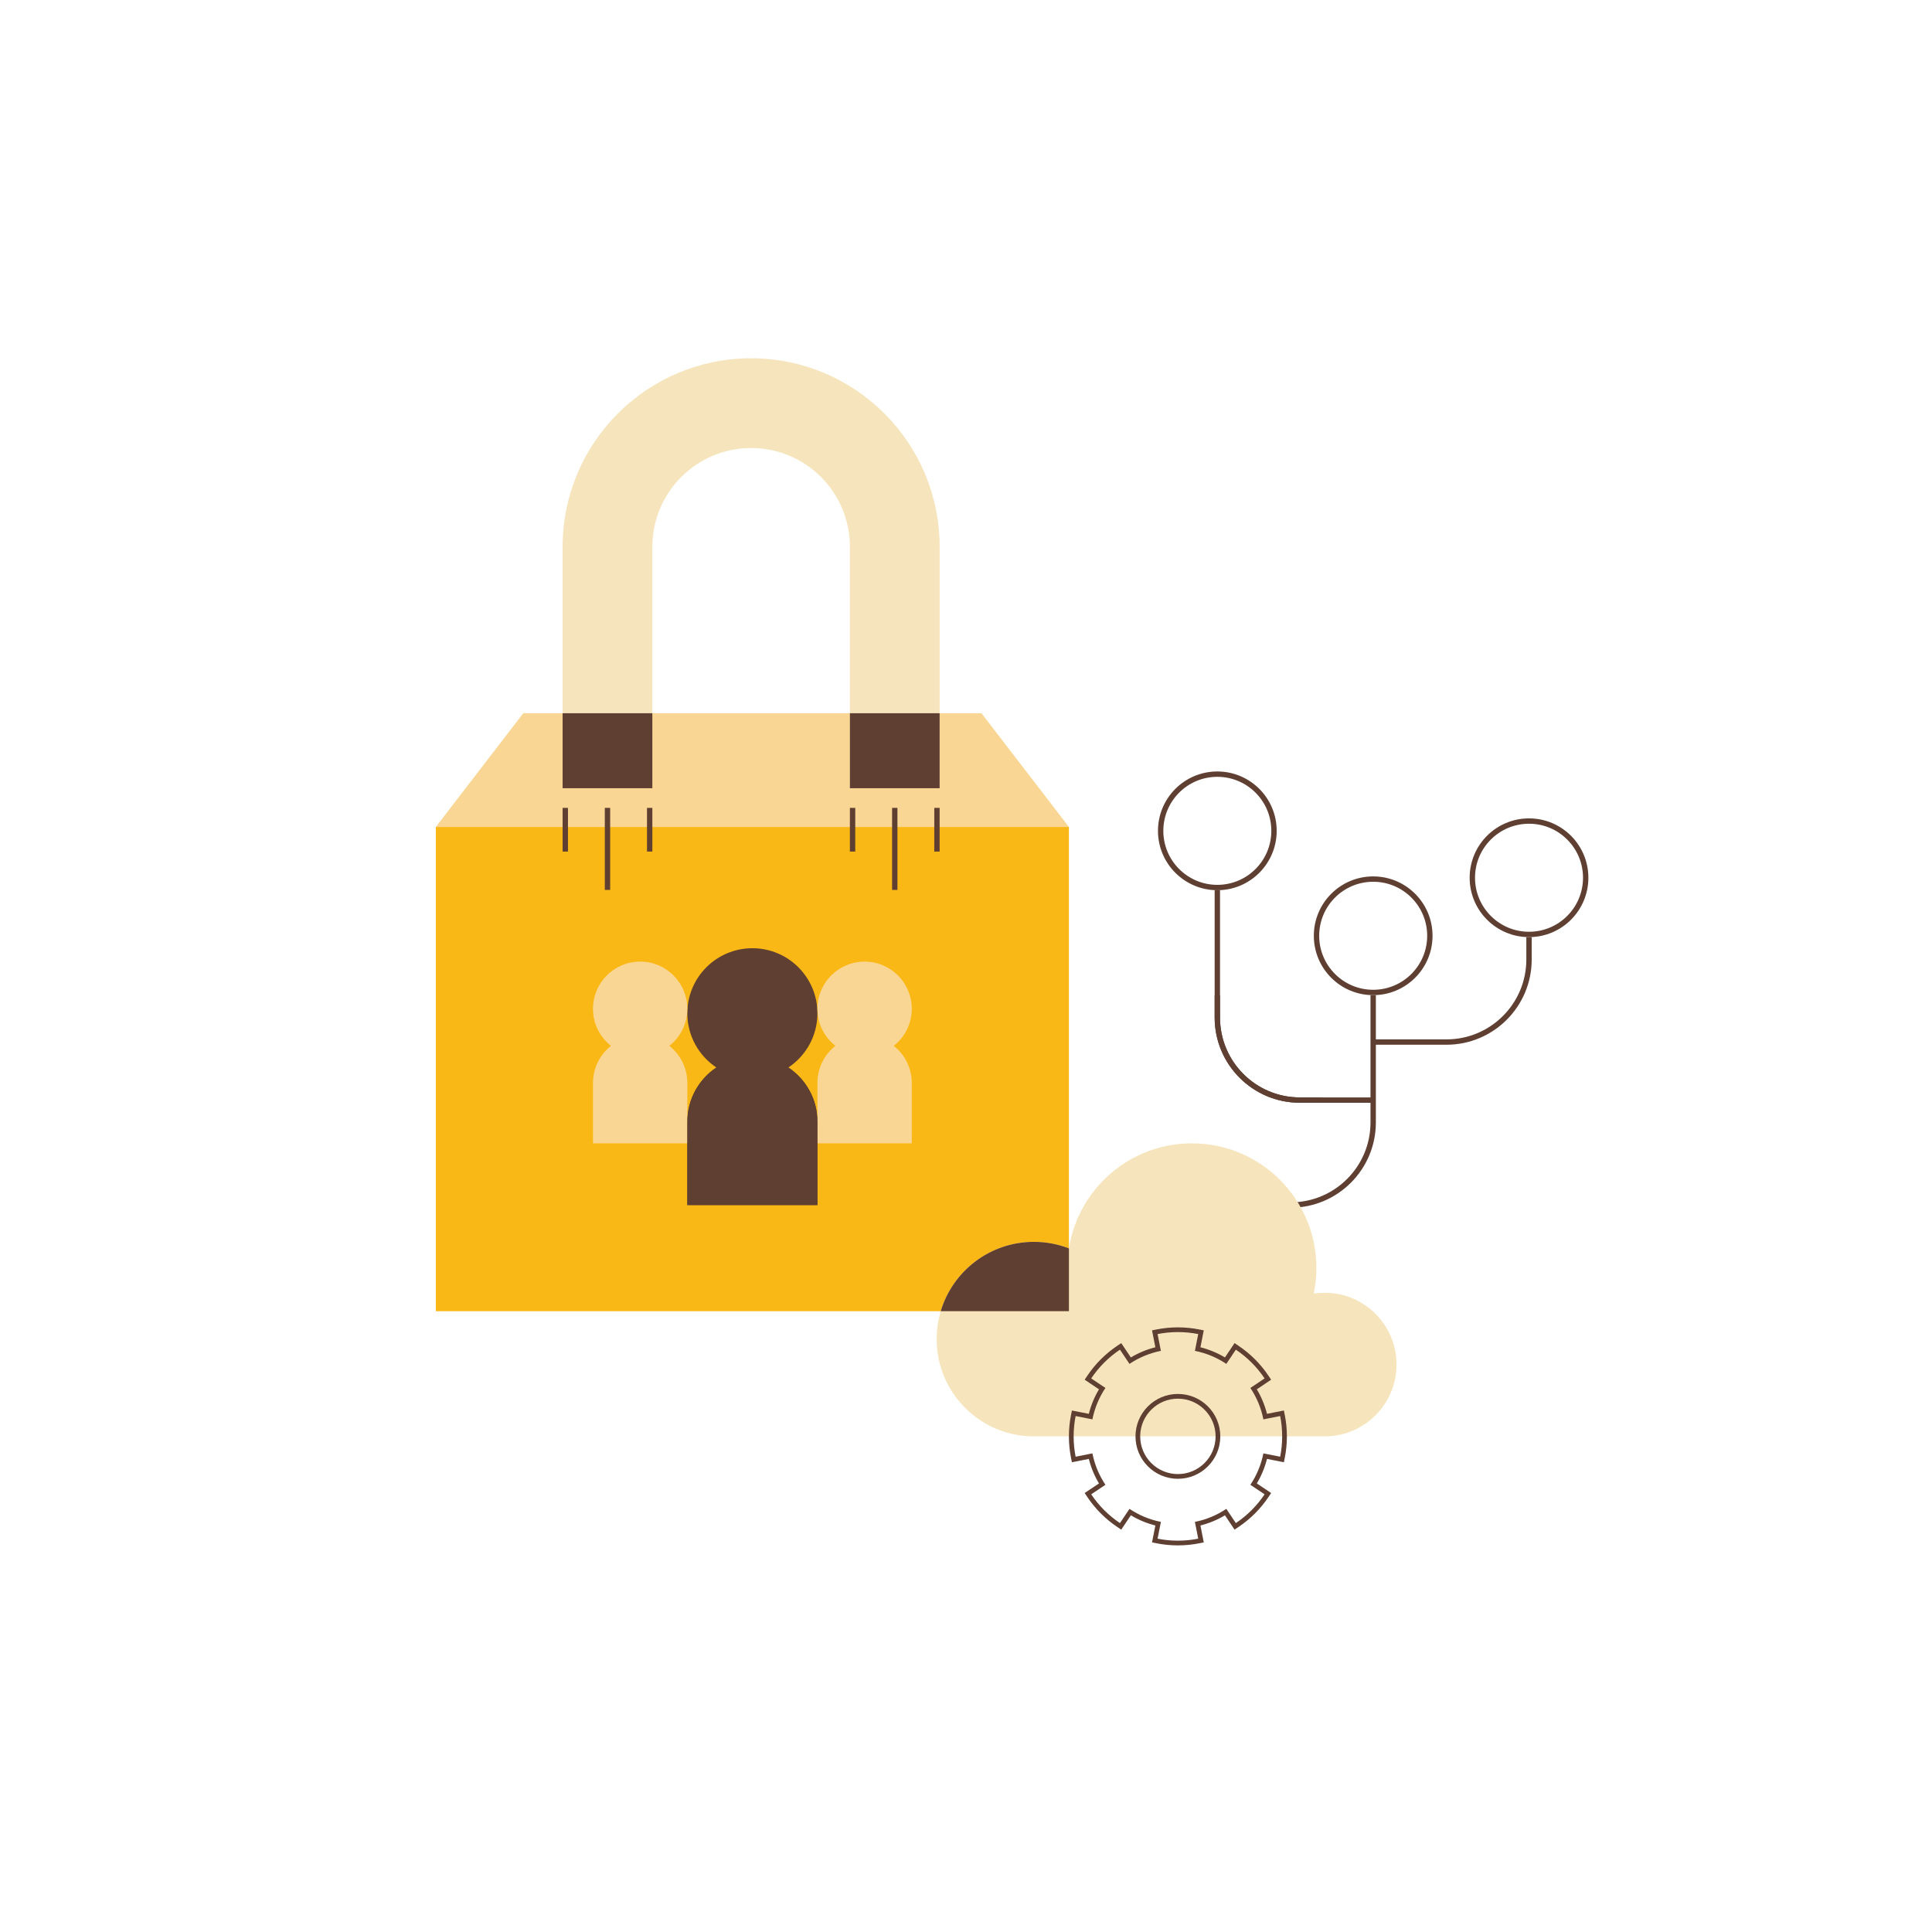 <svg width="400" height="400" viewBox="0 0 400 400" fill="none" xmlns="http://www.w3.org/2000/svg">
<path d="M295.484 193.742C295.484 187.566 290.478 182.559 284.303 182.559C278.128 182.559 273.123 187.566 273.123 193.742C273.123 199.918 278.128 204.925 284.303 204.925C290.478 204.925 295.484 199.918 295.484 193.742ZM296.592 193.742C296.592 200.531 291.09 206.034 284.303 206.034C277.516 206.034 272.014 200.531 272.014 193.742C272.014 186.954 277.516 181.45 284.303 181.45C291.09 181.45 296.592 186.954 296.592 193.742Z" fill="#5F3F31"/>
<path d="M327.747 181.728C327.747 175.551 322.741 170.545 316.566 170.545C310.392 170.545 305.386 175.551 305.386 181.728C305.386 187.904 310.392 192.911 316.566 192.911C322.741 192.911 327.747 187.904 327.747 181.728ZM328.856 181.728C328.856 188.516 323.353 194.02 316.566 194.02C309.779 194.02 304.277 188.516 304.277 181.728C304.277 174.939 309.779 169.436 316.566 169.436C323.353 169.436 328.856 174.939 328.856 181.728Z" fill="#5F3F31"/>
<path d="M263.215 172.016C263.215 165.839 258.21 160.833 252.035 160.833C245.86 160.833 240.855 165.839 240.855 172.016C240.855 178.192 245.86 183.199 252.035 183.199C258.21 183.199 263.215 178.192 263.215 172.016ZM264.324 172.016C264.324 178.804 258.822 184.308 252.035 184.308C245.248 184.308 239.746 178.804 239.746 172.016C239.746 165.227 245.248 159.724 252.035 159.724C258.822 159.724 264.324 165.227 264.324 172.016Z" fill="#5F3F31"/>
<path d="M283.748 232.391V206.034H284.857V232.391C284.857 242.14 276.956 250.043 267.208 250.043H239.744V248.934H267.208C276.343 248.934 283.748 241.527 283.748 232.391Z" fill="#5F3F31"/>
<path d="M316.012 198.649V194.02H317.121V198.649C317.121 208.399 309.22 216.301 299.472 216.301H284.303V215.192H299.472C308.608 215.192 316.012 207.786 316.012 198.649Z" fill="#5F3F31"/>
<path d="M251.481 210.664V206.034H252.59V210.664C252.59 219.801 259.995 227.207 269.129 227.207H284.299V228.316H269.129C259.382 228.316 251.481 220.413 251.481 210.664Z" fill="#5F3F31"/>
<path d="M251.481 210.663V184.308H252.59V210.663C252.59 219.801 259.995 227.207 269.129 227.207H273.757V228.316H269.129C259.382 228.316 251.481 220.413 251.481 210.663Z" fill="#5F3F31"/>
<path d="M221.309 171.212H90.232V271.47H221.309V171.212Z" fill="#FAB816"/>
<path d="M108.344 147.662H203.198L221.309 171.212H90.232L108.344 147.662Z" fill="#FAD694"/>
<path d="M155.512 74.178C177.066 74.178 194.54 91.655 194.54 113.215V163.194H175.961V113.215C175.961 101.918 166.806 92.76 155.512 92.76C144.218 92.76 135.062 101.918 135.062 113.215V163.194H116.484V113.215C116.484 91.655 133.957 74.178 155.512 74.178Z" fill="#F6E5BC"/>
<path d="M135.062 147.667H116.484V163.194H135.062V147.667Z" fill="#5F3F31"/>
<path d="M194.54 147.667H175.962V163.194H194.54V147.667Z" fill="#5F3F31"/>
<path d="M125.219 167.263H126.328V184.247H125.219V167.263Z" fill="#5F3F31"/>
<path d="M133.953 167.263H135.062V176.309H133.953V167.263Z" fill="#5F3F31"/>
<path d="M116.484 167.263H117.593V176.309H116.484V167.263Z" fill="#5F3F31"/>
<path d="M184.697 167.263H185.805V184.247H184.697V167.263Z" fill="#5F3F31"/>
<path d="M193.431 167.263H194.54V176.309H193.431V167.263Z" fill="#5F3F31"/>
<path d="M175.962 167.263H177.071V176.309H175.962V167.263Z" fill="#5F3F31"/>
<path d="M155.772 196.318C163.21 196.318 169.241 202.349 169.241 209.789C169.241 214.475 166.85 218.602 163.221 221.015C166.85 223.429 169.241 227.555 169.241 232.24V249.489H142.303V232.24C142.303 227.555 144.694 223.429 148.322 221.015C144.694 218.602 142.303 214.475 142.303 209.789C142.303 202.349 148.333 196.318 155.772 196.318Z" fill="#5F3F31"/>
<path d="M179.005 199.09C184.398 199.09 188.77 203.463 188.77 208.857C188.77 211.971 187.313 214.745 185.043 216.533C187.313 218.321 188.77 221.095 188.77 224.21V236.714H169.24V224.21C169.24 221.095 170.697 218.321 172.966 216.533C170.697 214.745 169.24 211.971 169.24 208.857C169.24 203.463 173.612 199.09 179.005 199.09Z" fill="#FAD694"/>
<path d="M132.538 199.09C137.931 199.09 142.303 203.463 142.303 208.857C142.303 211.971 140.845 214.745 138.576 216.533C140.845 218.321 142.303 221.095 142.303 224.21V236.714H122.773V224.21C122.773 221.095 124.23 218.321 126.499 216.533C124.23 214.745 122.773 211.971 122.773 208.857C122.773 203.463 127.145 199.09 132.538 199.09Z" fill="#FAD694"/>
<path d="M155.771 218.768C158.525 218.768 161.087 219.595 163.22 221.015C161.087 222.434 158.525 223.262 155.771 223.262C153.016 223.262 150.455 222.434 148.322 221.015C150.455 219.596 153.016 218.768 155.771 218.768Z" fill="#5F3F31"/>
<path d="M163.221 221.015C166.85 223.429 169.241 227.555 169.241 232.24V249.489H142.303V232.24C142.303 227.555 144.694 223.429 148.322 221.015C150.456 222.434 153.017 223.261 155.772 223.261C158.526 223.261 161.088 222.434 163.221 221.015Z" fill="#5F3F31"/>
<path d="M246.77 236.714C261.005 236.714 272.545 248.257 272.545 262.495C272.545 264.322 272.355 266.105 271.994 267.824C272.736 267.711 273.496 267.652 274.27 267.652C282.479 267.652 289.134 274.308 289.134 282.518C289.134 290.603 282.683 297.179 274.65 297.381V297.385H214.085C214.073 297.386 214.062 297.386 214.052 297.386C202.934 297.386 193.921 288.371 193.921 277.25C193.921 266.129 202.934 257.115 214.052 257.115C216.611 257.115 219.058 257.592 221.309 258.463C223.244 246.14 233.907 236.714 246.77 236.714Z" fill="#F6E5BC"/>
<path d="M214.052 257.115C216.611 257.115 219.058 257.592 221.309 258.462V271.471H194.763C197.247 263.167 204.943 257.115 214.052 257.115Z" fill="#5F3F31"/>
<path d="M265.458 297.386C265.458 295.948 265.317 294.541 265.047 293.175L261.571 293.864C261.102 291.496 260.172 289.295 258.876 287.358L261.82 285.387C260.245 283.034 258.22 281.008 255.868 279.433L253.896 282.378C251.96 281.082 249.759 280.151 247.392 279.682L248.08 276.205C246.717 275.935 245.308 275.794 243.872 275.794C242.435 275.794 241.027 275.935 239.663 276.205L240.35 279.682C237.983 280.151 235.782 281.082 233.846 282.379L231.875 279.433C229.523 281.008 227.497 283.034 225.923 285.387L228.868 287.358C227.571 289.295 226.64 291.496 226.171 293.864L222.695 293.175C222.426 294.541 222.285 295.948 222.285 297.386C222.285 298.823 222.426 300.231 222.695 301.596L226.171 300.907C226.64 303.275 227.571 305.477 228.868 307.413L225.923 309.385C227.497 311.738 229.523 313.763 231.875 315.338L233.846 312.393C235.782 313.689 237.983 314.621 240.35 315.09L239.663 318.566C241.027 318.836 242.435 318.978 243.872 318.978C245.308 318.978 246.717 318.836 248.08 318.566L247.392 315.09C249.759 314.621 251.96 313.689 253.896 312.393L255.868 315.338C258.22 313.763 260.245 311.738 261.82 309.385L258.876 307.413C260.171 305.477 261.102 303.275 261.571 300.907L265.047 301.596C265.317 300.231 265.458 298.823 265.458 297.386ZM251.675 297.385C251.675 293.109 248.236 289.635 243.972 289.581L243.872 289.58C239.595 289.58 236.123 293.02 236.068 297.285V297.385C236.068 301.697 239.562 305.191 243.872 305.191V306.169C239.022 306.169 235.091 302.236 235.091 297.385C235.091 292.535 239.022 288.602 243.872 288.602C248.721 288.602 252.652 292.535 252.652 297.385C252.652 302.236 248.721 306.169 243.872 306.169V305.191C248.181 305.191 251.675 301.697 251.675 297.385ZM266.435 297.527C266.426 298.98 266.28 300.404 266.006 301.785L265.817 302.745L262.316 302.052C261.859 303.862 261.143 305.569 260.211 307.13L263.176 309.116L262.633 309.929C260.986 312.388 258.87 314.505 256.411 316.151L255.599 316.695L253.614 313.728C252.053 314.662 250.346 315.378 248.536 315.834L249.229 319.335L248.27 319.526C246.844 319.808 245.372 319.956 243.872 319.956C242.37 319.956 240.899 319.808 239.472 319.526L238.513 319.335L239.206 315.834C237.396 315.378 235.69 314.662 234.129 313.728L232.143 316.695L231.331 316.151C228.872 314.505 226.756 312.388 225.111 309.929L224.566 309.116L227.532 307.13C226.599 305.569 225.884 303.862 225.428 302.052L221.927 302.745L221.737 301.785C221.464 300.404 221.317 298.98 221.307 297.527V297.386C221.307 295.884 221.454 294.413 221.737 292.986L221.927 292.027L225.428 292.72C225.884 290.909 226.599 289.202 227.532 287.64L224.566 285.655L225.111 284.843C226.756 282.383 228.872 280.267 231.331 278.621L232.143 278.077L234.129 281.042C235.69 280.11 237.396 279.394 239.206 278.937L238.513 275.436L239.472 275.246C240.899 274.964 242.37 274.817 243.872 274.817C245.372 274.817 246.844 274.964 248.27 275.246L249.229 275.436L248.536 278.937C250.346 279.394 252.053 280.11 253.614 281.042L255.599 278.077L256.411 278.621C258.87 280.267 260.986 282.383 262.633 284.843L263.176 285.655L260.211 287.64C261.143 289.202 261.859 290.909 262.316 292.72L265.817 292.027L266.006 292.986C266.288 294.413 266.436 295.884 266.436 297.386L266.435 297.527Z" fill="#5F3F31"/>
</svg>
